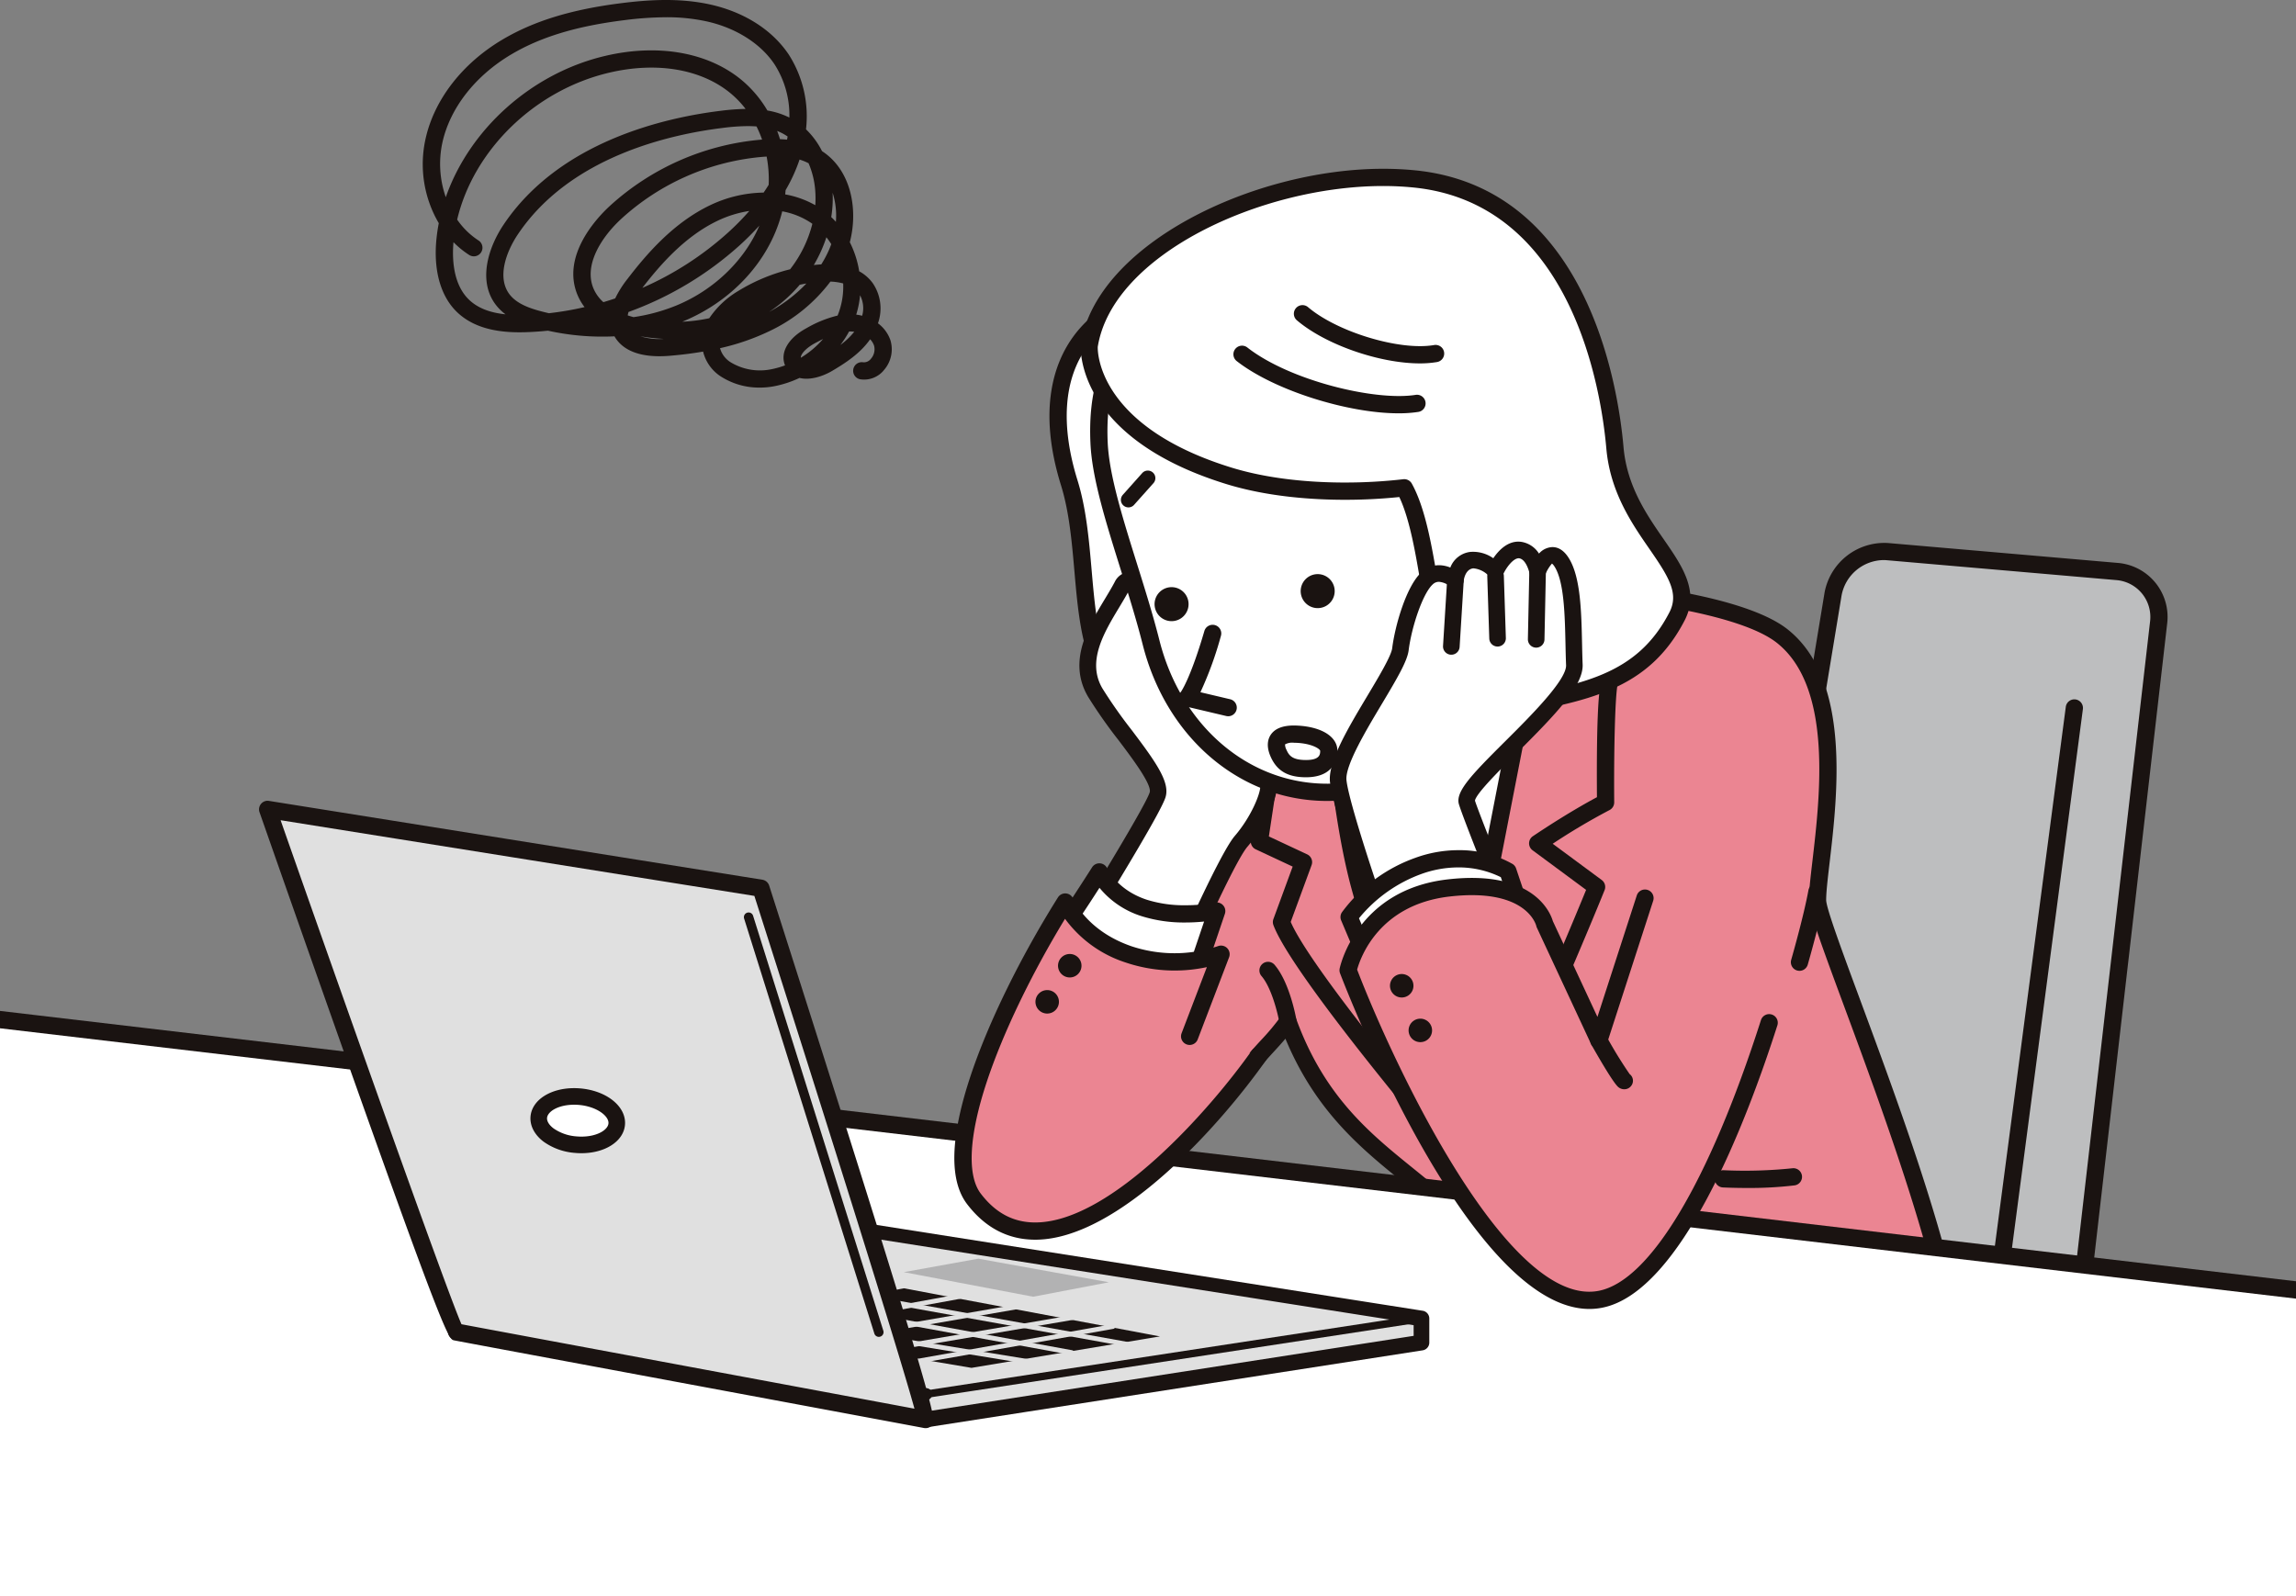 <svg xmlns="http://www.w3.org/2000/svg" xmlns:xlink="http://www.w3.org/1999/xlink" width="619.464" height="430.67" viewBox="0 0 619.464 430.67">
  <rect x="0" y="0" width="619.464" height="430.67" fill="#808080" stroke="none"/>
  <defs>
    <clipPath id="clip-path">
      <rect id="長方形_5" data-name="長方形 5" width="619.464" height="415.683" fill="none"/>
    </clipPath>
  </defs>
  <g id="グループ_12" data-name="グループ 12" transform="translate(-155.29 -539.997)">
    <path id="パス_104" data-name="パス 104" d="M460.971,104.576a19.091,19.091,0,0,1-10.757-3.112,11.151,11.151,0,0,1-4.612-6.6q-4.223.729-8.92,1.126c-9.376.8-13.329-2.322-14.99-5.242a68.082,68.082,0,0,1-17.958-1.527q-2.491.258-4.988.372c-5.708.258-13.942-.019-19.523-5.374-4.474-4.294-6.442-11.373-5.542-19.935q.216-2.05.607-4.073a31.431,31.431,0,0,1-3.547-22.846c2.367-10.551,9.919-20.276,20.719-26.684,8.465-5.022,18.661-8.147,32.086-9.835,6.764-.85,15.648-1.567,24.372.453,9.063,2.1,16.468,6.9,20.85,13.5a30.927,30.927,0,0,1,4.6,20.091,21.771,21.771,0,0,1,4.319,5.884c7.87,5.106,9.812,15.737,7.5,24.58a26.8,26.8,0,0,1,2.533,7.845,11.075,11.075,0,0,1,3.634,3.17,12.08,12.08,0,0,1,1.427,10.865,9.6,9.6,0,0,1,3.364,4.559,8.5,8.5,0,0,1-1.673,7.97,6.876,6.876,0,0,1-6.34,2.594,2.327,2.327,0,1,1,.695-4.6,2.388,2.388,0,0,0,2.081-.984,3.87,3.87,0,0,0,.827-3.5,4.611,4.611,0,0,0-1.066-1.73c-2.676,3.838-6.66,6.4-10.208,8.505-2.4,1.427-5.949,2.652-8.84,1.919a28.8,28.8,0,0,1-6.8,2.24A20.213,20.213,0,0,1,460.971,104.576Zm-10.8-10.63a6.564,6.564,0,0,0,2.727,3.715,15.264,15.264,0,0,0,11.034,1.984,24.07,24.07,0,0,0,3.778-1.062c-1.4-3.452.828-7.354,5.777-10.032a31.326,31.326,0,0,1,8.4-3.407,20.583,20.583,0,0,0,1.51-8.671,15.7,15.7,0,0,0-3.444-.5,44.163,44.163,0,0,1-16.107,13.206A62.056,62.056,0,0,1,450.169,93.946Zm27.805-2.48c-.784.38-1.545.782-2.274,1.177-1.988,1.076-3.776,2.731-3.738,3.884A25.24,25.24,0,0,0,477.974,91.467Zm7.015-2.026a27.811,27.811,0,0,1-2.352,3.638,20.1,20.1,0,0,0,3.745-3.559,8.3,8.3,0,0,0-1.289-.082Zm-56.274,1.3a16.972,16.972,0,0,0,6.243.7,53.114,53.114,0,0,1-5.619-.595Q429.026,90.794,428.716,90.739Zm38.234-33.722q-.145.6-.312,1.191c-3.515,12.523-13.462,23.205-26.607,28.576l-.046.019a45.3,45.3,0,0,0,7.287-.945,24.3,24.3,0,0,1,7.714-7.295,49.642,49.642,0,0,1,14.094-5.91,33.048,33.048,0,0,0,6-12.272l-.235-.165A20.468,20.468,0,0,0,466.949,57.017ZM425.266,85.1c.534.175,1.062.329,1.577.466a49.479,49.479,0,0,0,11.428-3.092c10.242-4.184,18.553-12.249,22.509-21.6a75.955,75.955,0,0,1-5.4,5.394,91.156,91.156,0,0,1-29.9,17.909A8.441,8.441,0,0,0,425.266,85.1Zm61.651-.211a13,13,0,0,1,1.6.308,7.552,7.552,0,0,0-.566-5.537,24.857,24.857,0,0,1-.9,4.776Q486.988,84.665,486.917,84.891ZM378.254,65.344c-.371,4.21-.207,11.295,4.192,15.517,2.291,2.2,5.49,3.493,9.856,3.95a13.165,13.165,0,0,1-2.747-2.73c-4.719-6.39-1.93-15.305,2.253-21.518,15.036-22.324,43.206-28.809,58.661-30.687a60.9,60.9,0,0,1,6.6-.491,26.022,26.022,0,0,0-4.508-4.588c-7.913-6.243-19.654-8.143-32.212-5.212-20.193,4.711-36.671,20.92-41.1,39.667a20.7,20.7,0,0,0,5.721,5.6,2.327,2.327,0,1,1-2.521,3.911A24.766,24.766,0,0,1,378.254,65.344Zm79.38-31.321a55.184,55.184,0,0,0-6.6.472c-14.666,1.783-41.36,7.877-55.362,28.667-3.3,4.9-5.651,11.711-2.37,16.154,1.969,2.666,5.564,3.89,8.821,4.735q.941.244,1.882.46a84.942,84.942,0,0,0,9.62-1.653,14.366,14.366,0,0,1-1.828-3.091c-4.68-10.835,5.459-21.29,8.678-24.237a69.372,69.372,0,0,1,40.1-17.788q.476-.045.942-.081a30.9,30.9,0,0,0-1.5-3.55C459.232,34.051,458.436,34.023,457.633,34.023Zm14.04,42.808a38.543,38.543,0,0,1-6.98,6.441q-.645.462-1.31.9a40.557,40.557,0,0,0,10.086-7.683Q472.568,76.641,471.673,76.831Zm-8.928-34.587q-.845.049-1.738.133a64.691,64.691,0,0,0-37.395,16.588c-5.452,4.99-10.3,12.592-7.548,18.959a10.419,10.419,0,0,0,2.631,3.6q1.606-.475,3.194-1.011a28.126,28.126,0,0,1,3.318-5.264c5.189-6.771,12.409-15.147,22.263-19.866a34.521,34.521,0,0,1,14.46-3.423q.719-1.044,1.364-2.094A32.618,32.618,0,0,0,462.745,42.244ZM458.07,56.917a30.577,30.577,0,0,0-8.59,2.662c-8.773,4.2-15.419,11.811-20.267,18.094A85.8,85.8,0,0,0,452.253,62.82,70.06,70.06,0,0,0,458.07,56.917Zm20.8,7.093a37.733,37.733,0,0,1-3.4,7.5q.38-.042.76-.079c.409-.039.83-.072,1.26-.1a29.845,29.845,0,0,0,2.139-4.044c.2-.462.385-.935.554-1.417A20.181,20.181,0,0,0,478.865,64.011Zm1.313-5.437q.647.614,1.245,1.276a20.613,20.613,0,0,0-.875-7.857A32.431,32.431,0,0,1,480.178,58.574Zm-12.427-6.125a25.681,25.681,0,0,1,8.116,2.917,27.128,27.128,0,0,0-.027-4.091,22.991,22.991,0,0,0-1.786-7.233,14.535,14.535,0,0,0-2.432-.988l-.029.085a44.147,44.147,0,0,1-3.734,8.155C467.829,51.68,467.793,52.064,467.751,52.449ZM435.56,4.648a91.672,91.672,0,0,0-11.433.815c-12.769,1.605-22.395,4.535-30.292,9.22-9.7,5.756-16.465,14.395-18.553,23.7a27.161,27.161,0,0,0,.9,14.825c6.354-18.251,23.046-33.474,43.115-38.156,13.945-3.254,27.122-1.034,36.152,6.091a31.31,31.31,0,0,1,7.5,8.667,21.17,21.17,0,0,1,5.933,1.905,25.5,25.5,0,0,0-3.992-14.341c-3.668-5.531-10.237-9.738-18.022-11.541A50.268,50.268,0,0,0,435.56,4.648Zm30.789,32.9q.978.037,1.9.129.086-.422.16-.845-.5-.348-1.023-.645a14.438,14.438,0,0,0-1.794-.856Q466.005,36.427,466.348,37.551Z" transform="translate(-100.616 540.003)" fill="#1a1311"/>
    <g id="グループ_11" data-name="グループ 11" transform="translate(155.29 554.984)">
      <g id="グループ_10" data-name="グループ 10" clip-path="url(#clip-path)">
        <path id="パス_105" data-name="パス 105" d="M1309.061,618.654a13.623,13.623,0,0,1-14.12,11.867l-75.112-4.387a11.207,11.207,0,0,1-10.6-13.261l38.9-235.721a13.973,13.973,0,0,1,14.71-11.426l61.941,5.365a12.3,12.3,0,0,1,11.193,13.7Z" transform="translate(-753.561 -231.865)" fill="#bdbebf"/>
        <path id="パス_106" data-name="パス 106" d="M1292.293,629.48q-.44,0-.883-.026l-75.112-4.387a13.532,13.532,0,0,1-12.763-15.963l38.9-235.721a16.4,16.4,0,0,1,17.206-13.365l61.941,5.365a14.629,14.629,0,0,1,13.3,16.286l-26.91,233.861A15.963,15.963,0,0,1,1292.293,629.48Zm-33.962-264.866a11.675,11.675,0,0,0-11.3,9.526l-38.9,235.721a8.882,8.882,0,0,0,8.443,10.56l75.112,4.387.611.018A11.253,11.253,0,0,0,1303.354,615l26.91-233.861a9.975,9.975,0,0,0-9.082-11.119l-61.941-5.365Q1258.785,364.614,1258.332,364.614Z" transform="translate(-750.166 -228.475)" fill="#1a1311"/>
        <line id="線_20" data-name="線 20" x1="21.101" y2="160.365" transform="translate(538.564 176.051)" fill="#d9d9da"/>
        <path id="線_21" data-name="線 21" d="M-3.389,159.3a2.349,2.349,0,0,1-.306-.02,2.327,2.327,0,0,1-2-2.61L15.4-3.7a2.327,2.327,0,0,1,2.61-2,2.327,2.327,0,0,1,2,2.61l-21.1,160.365A2.327,2.327,0,0,1-3.389,159.3Z" transform="translate(541.956 179.442)" fill="#1a1311"/>
        <path id="パス_107" data-name="パス 107" d="M1000.681,611.48c7.036-28.687-37.346-128.277-37.346-136.937,0-11.52,10.554-55.208-9.472-71.175-10.58-8.436-41.162-12.2-52.772-12.72-.683-.03-47.82,17.657-55.631,17.888l-6.168,16.05c-9.671-7.855-26.344-7.292-27.508-5.793-10.365,12.02-91.74,110.972-73.069,134.231,21.753,27.1,57.759-17.834,73.881-36.535,2.255-2.616,5.413-5.683,7.848-9.2,15.66,43.069,50.438,41.241,59,77.67,3.227,13.737,121.9,28.27,121.241,26.521" transform="translate(-472.959 -246.676)" fill="#eb8592"/>
        <path id="パス_108" data-name="パス 108" d="M996.472,610.559h-.026c-4.885,0-118.8-12.477-122.56-28.46-4.065-17.3-14.123-25.437-25.77-34.856-11.034-8.923-23.452-18.966-31.638-38.669-1.085,1.287-2.192,2.493-3.224,3.616-.779.849-1.522,1.657-2.185,2.427l-2.615,3.05c-13.677,15.995-36.569,42.765-56.839,42.765-6.97,0-13.027-3.143-18-9.343-21.538-26.83,72.172-136.106,73.121-137.206.309-.4,1.33-1.718,7.435-1.718,3.043,0,12.8.422,20.739,5.4L840,404.311a2.327,2.327,0,0,1,2.1-1.491c5.522-.164,34.771-10.619,47.261-15.084,7.848-2.805,7.848-2.805,8.437-2.805,8.5.375,42.289,3.711,54.224,13.227,17.054,13.6,13.428,44.551,11.261,63.045-.49,4.182-.913,7.794-.913,9.949,0,2.171,4.462,14.227,9.187,26.992,13.2,35.664,33.138,89.535,28.115,110.409a2.354,2.354,0,0,1-.372.895A3.114,3.114,0,0,1,996.472,610.559ZM817.154,501.571a2.327,2.327,0,0,1,2.187,1.532c7.668,21.088,19.885,30.968,31.7,40.523,11.8,9.542,22.945,18.555,27.374,37.41,2.318,9.865,97.85,24.333,117.046,24.856,3.337-20.739-16.366-73.977-28.267-106.133-6.4-17.291-9.476-25.73-9.476-28.607,0-2.427.417-5.985.945-10.49,2.054-17.534,5.492-46.88-9.54-58.865-9.771-7.79-38.854-11.606-51.058-12.2-.927.3-3.835,1.34-7.148,2.524-20.286,7.251-39.82,14.023-47.082,15.179l-5.661,14.729a2.327,2.327,0,0,1-3.639.971c-5.612-4.558-14.2-6.182-20.368-6.182a16.825,16.825,0,0,0-4.152.379c-20.009,23.294-88.768,111.058-72.776,130.979,4.107,5.116,8.809,7.6,14.375,7.6,18.126,0,41.009-26.76,53.3-41.136l2.627-3.064c.693-.8,1.468-1.649,2.282-2.535a62.58,62.58,0,0,0,5.415-6.471A2.327,2.327,0,0,1,817.154,501.571Z" transform="translate(-469.67 -243.285)" fill="#1a1311"/>
        <path id="パス_109" data-name="パス 109" d="M766.254,858.1,5.718,864.072,6.629,666.5l761.224,89.641Z" transform="translate(-39.869 -410.282)" fill="#fff"/>
        <path id="パス_110" data-name="パス 110" d="M2.327,863.007A2.327,2.327,0,0,1,0,860.67L.912,663.1a2.327,2.327,0,0,1,2.6-2.3l761.224,89.641a2.327,2.327,0,0,1,2.054,2.347l-1.6,101.953a2.327,2.327,0,0,1-2.308,2.29L2.345,863.007ZM5.553,665.726l-.889,192.61L760.572,852.4l1.531-97.579Z" transform="translate(-36.477 -406.891)" fill="#1a1311"/>
        <path id="パス_111" data-name="パス 111" d="M813.679,200.353c-2.246-.9-31.934,8.66-19.485,48.713,7.087,22.8-.882,53.874,22.192,62.244,9.354,3.393,53.009-5.94,51.8-7.47s-54.5-103.487-54.5-103.487" transform="translate(-505.706 -133.779)" fill="#fff"/>
        <path id="パス_112" data-name="パス 112" d="M809.9,194.578a3.461,3.461,0,0,1,1.284.225,2.327,2.327,0,0,1,1.195,1.081c14.538,27.813,52.642,100.578,54.353,103.239a2.718,2.718,0,0,1,.194,2.464c-1.864,3.852-36.622,9.4-47.542,9.4a21.957,21.957,0,0,1-7.154-.877c-17.009-6.171-18.532-23.656-20.005-40.566-.687-7.886-1.4-16.041-3.614-23.174-6.444-20.734-1.71-33.351,3.4-40.284C797.994,197.952,806.615,194.578,809.9,194.578Zm51.721,104.9c-6.951-12.716-37.9-71.854-52.667-100.1a25.467,25.467,0,0,0-13.2,9.463c-6.41,8.7-7.343,21.2-2.7,36.143,2.366,7.611,3.1,16.02,3.807,24.152,1.47,16.869,2.739,31.438,16.956,36.6a17.509,17.509,0,0,0,5.568.6C831.97,306.329,854.882,301.573,861.623,299.476Z" transform="translate(-502.345 -130.388)" fill="#1a1311"/>
        <path id="パス_113" data-name="パス 113" d="M1008.594,309.679s14.195,25.863,21.836,38.089c6.766,10.825.812,15.426.812,15.426s-5.5,51.058-32.565,54.125c-21.008,2.381-36.445-29.769-36.445-29.769s23.513-12.335,25.543-30.606" transform="translate(-607.17 -198.653)" fill="#fff"/>
        <path id="パス_114" data-name="パス 114" d="M993.033,416.382c-21.051,0-35.656-29.894-36.29-31.216a2.328,2.328,0,0,1,1.015-3.067c.224-.118,22.445-11.993,24.313-28.8a2.327,2.327,0,0,1,4.625.514c-1.8,16.21-18.794,27.7-24.754,31.262,3.645,6.682,16.809,28.388,33.081,26.544,24.9-2.821,30.461-51.571,30.514-52.063a2.329,2.329,0,0,1,.891-1.591c.134-.115,4.1-3.619-1.362-12.352-7.589-12.142-21.76-37.944-21.9-38.2a2.327,2.327,0,0,1,4.079-2.239c.142.258,14.25,25.945,21.769,37.976,6.29,10.064,2.8,15.778,1.055,17.734-.871,6.971-7.563,52.307-34.519,55.362A22.3,22.3,0,0,1,993.033,416.382Z" transform="translate(-603.778 -195.261)" fill="#1a1311"/>
        <path id="パス_115" data-name="パス 115" d="M1100.115,467.1s-.267-33,1.478-33.49-20.421-11.1-20.421-11.1-10.86,55.47-13.65,70.073c-3.366,17.622-4.549,72.569-4.549,72.569s15.048-29.075,22.083-45.289c8.216-18.935,12.632-29.952,12.632-29.952l-15.9-11.758a185.2,185.2,0,0,1,18.324-11.049" transform="translate(-666.919 -265.569)" fill="#eb8592"/>
        <path id="パス_116" data-name="パス 116" d="M1077.781,416.787a2.325,2.325,0,0,1,1,.228c22.068,10.564,21.989,11.482,21.832,13.311a2.422,2.422,0,0,1-.6,1.355c-.748,2.892-1.081,18.271-.97,32.006a2.327,2.327,0,0,1-1.288,2.1,174.577,174.577,0,0,0-15.305,9.074l13.224,9.781a2.327,2.327,0,0,1,.776,2.736c-.044.11-4.523,11.265-12.658,30.013-6.986,16.1-22,45.141-22.151,45.432a2.327,2.327,0,0,1-4.392-1.119c.048-2.252,1.225-55.345,4.59-72.956,2.79-14.6,13.652-70.084,13.652-70.084a2.327,2.327,0,0,1,2.283-1.88Zm17.744,14.053c-2.589-1.6-9.329-5.059-16.04-8.321-2.285,11.675-10.668,54.534-13.069,67.1-2.41,12.617-3.7,45.167-4.225,61.908,5.014-9.905,12.858-25.661,17.339-35.99,6.305-14.531,10.4-24.475,11.933-28.229l-14.448-10.686a2.327,2.327,0,0,1,.088-3.8c8.533-5.72,14.719-9.159,17.282-10.524C1094.251,442.582,1094.723,434.37,1095.525,430.84Z" transform="translate(-663.528 -262.178)" fill="#1a1311"/>
        <path id="パス_117" data-name="パス 117" d="M943.964,448.576s1.769,34.661,7.9,56.928,21.43,66.994,27.273,73.958c0,0-43.384-50.893-48.487-64.615l5.939-16.168-11.9-5.565,4.711-31.164Z" transform="translate(-584.907 -281.032)" fill="#eb8592"/>
        <path id="パス_118" data-name="パス 118" d="M940.573,442.858a2.327,2.327,0,0,1,2.323,2.208c.018.344,1.828,34.667,7.824,56.429,6.356,23.068,21.517,66.77,26.813,73.08a2.327,2.327,0,0,1-3.553,3.005c-1.782-2.091-43.71-51.366-48.9-65.314a2.326,2.326,0,0,1,0-1.613l5.2-14.163-9.964-4.66A2.327,2.327,0,0,1,919,489.375l4.711-31.164a2.328,2.328,0,0,1,.727-1.366L939,443.471A2.326,2.326,0,0,1,940.573,442.858ZM965.53,560.178c-6.916-17.33-15.247-42.751-19.3-57.447-4.825-17.512-6.955-42.135-7.68-52.532l-10.361,9.518-4.329,28.635,10.324,4.829a2.327,2.327,0,0,1,1.2,2.91l-5.63,15.327C933.781,520.73,952.741,544.6,965.53,560.178Z" transform="translate(-581.516 -277.641)" fill="#1a1311"/>
        <path id="パス_119" data-name="パス 119" d="M483.237,809.842,388.064,832.16l1.556,7.547,126.75,23.647L650.149,842.58v-6.5Z" transform="translate(-266.635 -495.296)" fill="#e0e0e0"/>
        <path id="パス_120" data-name="パス 120" d="M480.153,804.644a2.113,2.113,0,0,1,.329.026l166.912,26.24A2.115,2.115,0,0,1,649.18,833v6.5a2.115,2.115,0,0,1-1.791,2.09L513.611,862.361a2.117,2.117,0,0,1-.712-.011L386.149,838.7a2.115,2.115,0,0,1-1.684-1.652l-1.556-7.547a2.115,2.115,0,0,1,1.589-2.486L479.67,804.7A2.116,2.116,0,0,1,480.153,804.644Zm164.8,30.164-164.717-25.9-92.765,21.754.854,4.139,125,23.32,131.631-20.44Z" transform="translate(-263.552 -492.214)" fill="#1a1311"/>
        <path id="パス_121" data-name="パス 121" d="M650.148,836.082l-166.912-26.24-95.172,22.318,128.443,24.344" transform="translate(-266.635 -495.296)" fill="#e0e0e0"/>
        <path id="パス_122" data-name="パス 122" d="M514.137,855.761a1.636,1.636,0,0,1-.3-.029L385.388,831.387a1.628,1.628,0,0,1-.068-3.184l95.172-22.318a1.627,1.627,0,0,1,.624-.023L648.029,832.1a1.628,1.628,0,1,1-.506,3.216l-166.6-26.191-87.385,20.492,120.9,22.914a1.628,1.628,0,0,1-.3,3.227Z" transform="translate(-264.263 -492.924)" fill="#1a1311"/>
        <line id="線_22" data-name="線 22" y1="20.423" x2="133.641" transform="translate(249.872 340.786)" fill="#e0e0e0"/>
        <path id="線_23" data-name="線 23" d="M-1.484,19.957a1.018,1.018,0,0,1-1-.864,1.017,1.017,0,0,1,.852-1.159L132-2.489a1.017,1.017,0,0,1,1.159.852,1.017,1.017,0,0,1-.852,1.159L-1.329,19.945A1.025,1.025,0,0,1-1.484,19.957Z" transform="translate(251.355 342.269)" fill="#1a1311"/>
        <path id="パス_123" data-name="パス 123" d="M441.209,843.506l119.061,20.105,54.971-9.174L498.892,832.57Z" transform="translate(-298.155 -508.776)" fill="#1a1311"/>
        <path id="パス_124" data-name="パス 124" d="M497.842,830.8a.724.724,0,0,1,.133.012l116.349,21.867a.721.721,0,0,1-.015,1.419l-54.971,9.174a.722.722,0,0,1-.239,0L440.039,843.167a.721.721,0,0,1-.014-1.419l57.683-10.936A.719.719,0,0,1,497.842,830.8Zm112.223,22.546L497.842,832.253l-53.6,10.161L559.221,861.83Z" transform="translate(-297.105 -507.726)" fill="#e0e0e0"/>
        <path id="線_24" data-name="線 24" d="M111.631,20.262a.638.638,0,0,1-.115-.01L-1.039-.3a.635.635,0,0,1-.51-.738.635.635,0,0,1,.738-.51L111.745,19a.635.635,0,0,1-.113,1.259Z" transform="translate(177.514 330.349)" fill="#e0e0e0"/>
        <path id="線_25" data-name="線 25" d="M118.765,19.252a.639.639,0,0,1-.1-.008L-1.027-.3a.635.635,0,0,1-.524-.729.635.635,0,0,1,.729-.524L118.866,17.991a.635.635,0,0,1-.1,1.261Z" transform="translate(158.357 333.739)" fill="#e0e0e0"/>
        <path id="線_26" data-name="線 26" d="M-.926,9.215a.635.635,0,0,1-.624-.524.635.635,0,0,1,.514-.736L52.531-1.55a.635.635,0,0,1,.736.514.635.635,0,0,1-.514.736L-.814,9.205A.639.639,0,0,1-.926,9.215Z" transform="translate(247.626 343.879)" fill="#e0e0e0"/>
        <path id="線_27" data-name="線 27" d="M-.926,9.32a.635.635,0,0,1-.625-.528.635.635,0,0,1,.519-.732l56.357-9.61a.635.635,0,0,1,.732.519.635.635,0,0,1-.519.732L-.818,9.311A.639.639,0,0,1-.926,9.32Z" transform="translate(233.947 341.452)" fill="#e0e0e0"/>
        <path id="線_28" data-name="線 28" d="M112.5,20.1a.638.638,0,0,1-.113-.01L-1.037-.3a.635.635,0,0,1-.512-.737A.635.635,0,0,1-.813-1.55L112.615,18.842A.635.635,0,0,1,112.5,20.1Z" transform="translate(191.519 328.251)" fill="#e0e0e0"/>
        <path id="線_29" data-name="線 29" d="M-.926,9.636A.635.635,0,0,1-1.55,9.11a.635.635,0,0,1,.517-.734L56.306-1.55a.635.635,0,0,1,.734.517.635.635,0,0,1-.517.734L-.817,9.627A.639.639,0,0,1-.926,9.636Z" transform="translate(217.655 338.615)" fill="#e0e0e0"/>
        <path id="線_30" data-name="線 30" d="M-.926,9.8a.635.635,0,0,1-.623-.52.635.635,0,0,1,.51-.738L54.1-1.549a.635.635,0,0,1,.738.51.635.635,0,0,1-.51.738L-.811,9.792A.639.639,0,0,1-.926,9.8Z" transform="translate(204.599 335.789)" fill="#e0e0e0"/>
        <path id="線_31" data-name="線 31" d="M-.926,9.908a.635.635,0,0,1-.624-.522.635.635,0,0,1,.511-.738l56.271-10.2a.635.635,0,0,1,.738.511.635.635,0,0,1-.511.738L-.812,9.9A.639.639,0,0,1-.926,9.908Z" transform="translate(188.279 332.974)" fill="#e0e0e0"/>
        <path id="線_32" data-name="線 32" d="M-.926,10.012a.635.635,0,0,1-.624-.522.635.635,0,0,1,.511-.737L55.852-1.55a.635.635,0,0,1,.737.511.635.635,0,0,1-.511.737L-.812,10A.638.638,0,0,1-.926,10.012Z" transform="translate(172.525 330.169)" fill="#e0e0e0"/>
        <path id="線_33" data-name="線 33" d="M-.926,10.249a.635.635,0,0,1-.623-.517.635.635,0,0,1,.506-.741l55.7-10.54a.635.635,0,0,1,.741.506A.635.635,0,0,1,54.9-.3l-55.7,10.54A.638.638,0,0,1-.926,10.249Z" transform="translate(158.634 327.375)" fill="#e0e0e0"/>
        <path id="パス_125" data-name="パス 125" d="M723.8,844.92l20.439-3.905L709,834.649l-20.11,3.637Z" transform="translate(-445.05 -510.009)" fill="#b2b2b3"/>
        <path id="パス_126" data-name="パス 126" d="M267.125,536.743,400.219,558.01S446.143,701.7,444.642,701.38s-125.3-23.341-126.75-23.647-50.767-140.991-50.767-140.991" transform="translate(-194.907 -333.323)" fill="#e0e0e0"/>
        <path id="パス_127" data-name="パス 127" d="M263.733,531.025a2.321,2.321,0,0,1,.367.029l133.094,21.267a2.327,2.327,0,0,1,1.849,1.589c45.757,143.183,45.029,144.18,44.107,145.442a2.383,2.383,0,0,1-2.376.913c-.92-.189-32.746-6.117-63.523-11.85-37.743-7.03-62.535-11.65-63.233-11.8-1.7-.36-2.727-.577-52.481-142.5a2.327,2.327,0,0,1,2.2-3.1ZM395.047,556.69,267.221,536.265c18.319,52.215,44.86,127.047,48.8,136,5.781,1.09,34.241,6.391,61.849,11.534,30.2,5.625,52.182,9.721,60.368,11.255C433.891,679.129,411.014,606.671,395.047,556.69Z" transform="translate(-191.516 -329.932)" fill="#1a1311"/>
        <path id="線_34" data-name="線 34" d="M33.291,111.4a1.27,1.27,0,0,1-1.211-.889L-3.061-1.47A1.269,1.269,0,0,1-2.23-3.061,1.269,1.269,0,0,1-.639-2.23L34.5,109.746a1.27,1.27,0,0,1-1.211,1.65Z" transform="translate(203.825 234.344)" fill="#1a1311"/>
        <path id="パス_128" data-name="パス 128" d="M467.9,734.572c-.327,3.572-5.3,6.038-11.1,5.507s-10.246-3.857-9.919-7.429,5.3-6.037,11.1-5.507,10.246,3.857,9.919,7.429" transform="translate(-301.506 -446.205)" fill="#fff"/>
        <path id="パス_129" data-name="パス 129" d="M455.1,739.126q-.87,0-1.769-.081a16.679,16.679,0,0,1-8.4-3.011c-2.482-1.859-3.775-4.356-3.547-6.85.4-4.411,5.352-7.613,11.767-7.613q.869,0,1.768.081c7.144.653,12.39,4.985,11.944,9.862C466.461,735.925,461.513,739.126,455.1,739.126Zm-1.946-13.08c-4.315,0-7.153,1.84-7.309,3.544-.083.911.563,1.954,1.773,2.86a12.351,12.351,0,0,0,6.121,2.137q.691.063,1.361.063c4.314,0,7.152-1.84,7.308-3.544.183-2-3.154-4.563-7.894-5Q453.823,726.046,453.153,726.046Z" transform="translate(-298.245 -442.943)" fill="#1a1311"/>
        <path id="パス_130" data-name="パス 130" d="M815.873,497.764s16.063-37.265,20.641-42.607,7.414-12.005,7.414-14.676-11.229-28.438-13.9-32.635-21.414-29.683-25.611-21.671S791.1,404.741,797.2,415.043s18.33,22.564,16.8,27.524-23.889,40.682-24.652,42.208-9.686,7.774-1.674,11.97,28.2,1.02,28.2,1.02" transform="translate(-501.676 -243.104)" fill="#fff"/>
        <path id="パス_131" data-name="パス 131" d="M797.718,497.893h0c-6.441,0-11.265-.817-14.34-2.428-2.6-1.361-4.093-3.137-4.441-5.278-.6-3.7,2.5-6.921,4.352-8.847a10.707,10.707,0,0,0,.864-.94c.153-.322,1.115-1.9,4.033-6.67,5.793-9.468,19.358-31.641,20.418-35.083.64-2.079-4.8-9.285-8.4-14.053a133.184,133.184,0,0,1-8.191-11.672c-5.663-9.557-.009-18.951,4.534-26.5.956-1.588,1.873-3.109,2.626-4.546a4.8,4.8,0,0,1,4.387-2.748c8.788,0,24.94,24.013,25.094,24.256,2.287,3.594,14.25,30.246,14.25,33.836,0,3.3-3.041,10.4-7.953,16.132-3.574,4.17-15.855,31.758-20.285,42.036a2.238,2.238,0,0,1-1.707,1.325A110.314,110.314,0,0,1,797.718,497.893ZM803.559,383.6c-.16,0-.24,0-.422.349-.791,1.51-1.752,3.109-2.756,4.778-4.134,6.868-8.819,14.653-4.518,21.91a130.055,130.055,0,0,0,7.913,11.257c6.459,8.556,10.354,14.006,9.1,18.066-1.13,3.674-11.369,20.562-20.878,36.1-2.16,3.53-3.674,6-3.918,6.46a8.636,8.636,0,0,1-1.572,1.917c-1.189,1.236-3.4,3.537-3.16,5.026.137.841,1.217,1.569,2.1,2.031,2.393,1.254,6.634,1.917,12.263,1.917h0a106.9,106.9,0,0,0,13.336-.954c3.072-7.088,16.144-36.945,20.5-42.024,4.514-5.267,6.875-11.406,6.875-13.219-.316-2.708-10.83-27.158-13.55-31.433C820.687,399.2,807.966,383.6,803.559,383.6Z" transform="translate(-498.413 -239.842)" fill="#1a1311"/>
        <path id="パス_132" data-name="パス 132" d="M818.285,213.851c.637,14.005,9.267,34.958,14.011,53.748,6.811,26.973,30.481,45.6,58.41,39.241,26.43-6.016,42.393-33.632,46.86-57.956,2.982-16.237.028-45.682-9.267-62.13s-49.031-37.161-73.983-23.1-37.182,24.9-36.032,50.2" transform="translate(-521.752 -109.282)" fill="#fff"/>
        <path id="パス_133" data-name="パス 133" d="M870.153,153.274h0c23.135,0,49.057,15.281,56.778,28.943,9.583,16.958,12.664,46.626,9.53,63.7-4.649,25.316-21.49,53.626-48.632,59.8a51.536,51.536,0,0,1-11.415,1.308c-23.386,0-43.386-16.978-49.767-42.248-1.67-6.615-3.853-13.583-5.963-20.321-3.956-12.631-7.693-24.562-8.117-33.891-1.182-26.011,11.058-37.6,37.214-52.335A40.986,40.986,0,0,1,870.153,153.274Zm6.261,149.1a46.882,46.882,0,0,0,10.383-1.192c25.077-5.708,40.714-32.293,45.088-56.108,2.926-15.932-.052-44.724-9-60.565-6.946-12.291-31.491-26.579-52.726-26.579a36.406,36.406,0,0,0-18.089,4.357c-24.97,14.066-35.928,24.345-34.849,48.07.4,8.726,4.046,20.376,7.909,32.711,2.129,6.8,4.331,13.83,6.034,20.572C837.008,286.805,855.2,302.371,876.414,302.371Z" transform="translate(-518.359 -105.89)" fill="#1a1311"/>
        <path id="パス_134" data-name="パス 134" d="M899.5,118.038c-36.034-3.6-83.2,17.117-87.7,44.91-.492,3.042,1.233,23.945,37.632,35.2,14.884,4.6,33.287,4.872,47.359,3.248,9.743,17.591,5.321,63.05,25.937,59.419,23.02-4.054,38.473-6.918,47.674-24.779,6.586-12.785-14.763-22.477-16.779-45.465-2.706-30.851-16.589-68.777-54.126-72.528" transform="translate(-517.914 -84.751)" fill="#fff"/>
        <path id="パス_135" data-name="パス 135" d="M887.8,111.913h0c2.945,0,5.846.141,8.625.419,46.49,4.645,54.779,58.3,56.212,74.64.928,10.578,6.19,18.182,10.832,24.892,5,7.221,9.716,14.041,5.7,21.843-9.811,19.044-26.391,21.964-49.339,26.005a15.282,15.282,0,0,1-2.654.241c-13.234,0-16.224-17.894-19.116-35.2-1.5-8.948-3.038-18.179-5.911-24.265a143.561,143.561,0,0,1-14.685.744c-8.327,0-20.642-.738-32.021-4.256-41.338-12.777-39.282-37.546-39.242-37.79C810.578,132.129,852.891,111.913,887.8,111.913ZM917.177,255.3a10.642,10.642,0,0,0,1.847-.17c22.434-3.951,37.256-6.561,46.009-23.553,2.613-5.072-.2-9.563-5.387-17.064-4.725-6.829-10.606-15.327-11.641-27.133-1.354-15.434-9.108-66.127-52.039-70.416-2.626-.262-5.372-.4-8.163-.4-33.04,0-72.993,18.542-77.007,43.361-.033.2-1,21.16,36.023,32.6,8.568,2.648,19.165,4.048,30.647,4.048a138.023,138.023,0,0,0,15.759-.889,2.327,2.327,0,0,1,2.3,1.184c3.716,6.709,5.449,17.081,7.125,27.113C905.223,239.379,907.883,255.3,917.177,255.3Z" transform="translate(-514.614 -81.359)" fill="#1a1311"/>
        <path id="パス_136" data-name="パス 136" d="M960.573,382.911a4.587,4.587,0,1,1-6.3-1.538,4.587,4.587,0,0,1,6.3,1.538" transform="translate(-601.14 -240.778)" fill="#1a1311"/>
        <path id="パス_137" data-name="パス 137" d="M863.694,391.557a4.587,4.587,0,1,1-6.3-1.539,4.587,4.587,0,0,1,6.3,1.539" transform="translate(-543.682 -245.906)" fill="#1a1311"/>
        <path id="パス_138" data-name="パス 138" d="M951.945,247.426c-13.675,0-33.587-6.208-43.679-14.123a2.327,2.327,0,0,1,2.872-3.661c11.423,8.96,34.531,14.532,45.434,12.808a2.327,2.327,0,1,1,.727,4.6A34.556,34.556,0,0,1,951.945,247.426Z" transform="translate(-574.635 -150.889)" fill="#1a1311"/>
        <path id="パス_139" data-name="パス 139" d="M981.5,218.023c-10.713,0-25.312-4.938-33.19-11.646a2.327,2.327,0,0,1,3.017-3.543c7.92,6.744,24.756,11.819,33.988,10.245a2.327,2.327,0,1,1,.782,4.587A27.537,27.537,0,0,1,981.5,218.023Z" transform="translate(-598.43 -134.955)" fill="#1a1311"/>
        <path id="パス_140" data-name="パス 140" d="M883.67,419.913c-4.212,14.411-6.9,17.456-6.9,17.456l11.074,2.614" transform="translate(-556.483 -264.032)" fill="#fff"/>
        <path id="パス_141" data-name="パス 141" d="M884.454,438.917a2.333,2.333,0,0,1-.536-.063l-11.074-2.614a2.327,2.327,0,0,1-1.21-3.8h0s2.529-3.285,6.412-16.568a2.327,2.327,0,0,1,4.466,1.306,96.2,96.2,0,0,1-5.545,15.259l8.019,1.893a2.327,2.327,0,0,1-.532,4.592Z" transform="translate(-553.091 -260.64)" fill="#1a1311"/>
        <path id="パス_142" data-name="パス 142" d="M993.7,478.075c-1.145.382-16.024-43.114-16.788-51.126s16.025-29.378,16.788-35.483,3.831-16.151,7.265-19.2,7.577.541,7.577.541.419-4.994,4.235-5.376,6.591,2.94,6.591,2.94,2.68-6.065,6.5-5.683,4.846,5.8,4.846,5.8,3.176-8,6.61-2.278,2.928,18.3,3.31,27.459-30.523,32.049-29,37.009,13.735,35.1,13.735,35.1Z" transform="translate(-615.859 -231.267)" fill="#fff"/>
        <path id="パス_143" data-name="パス 143" d="M990.421,477.053c-1.81,0-2.636,0-10.7-24.1-1.816-5.432-7.783-23.58-8.3-29.053-.513-5.387,4.916-14.462,10.167-23.239,2.984-4.989,6.367-10.643,6.628-12.733.765-6.119,3.836-16.9,8-20.6a6.873,6.873,0,0,1,4.618-1.795,8.3,8.3,0,0,1,3.064.623,6.611,6.611,0,0,1,5.394-4.217,9.487,9.487,0,0,1,6.2,1.709c1.372-2.023,3.674-4.481,6.76-4.481.074,0,.494.021.568.028a6.875,6.875,0,0,1,5,3.2,5.048,5.048,0,0,1,3.627-1.756c1.749,0,3.272,1.06,4.526,3.149,3.085,5.143,3.283,14.236,3.473,23.03.041,1.905.081,3.758.153,5.488.233,5.586-6.872,13.091-17.738,23.9-4.661,4.638-11.045,10.991-11.314,12.856,1.438,4.5,13.507,34.3,13.628,34.6a2.238,2.238,0,0,1-1.382,2.968l-31.668,10.3A2.34,2.34,0,0,1,990.421,477.053Zm10.412-107.043a2.371,2.371,0,0,0-1.645.664c-2.728,2.425-5.751,11.564-6.531,17.808-.36,2.879-2.981,7.376-7.228,14.476-4.189,7-9.926,16.592-9.552,20.517.653,6.851,12.36,41.342,15.571,48.656l27.683-9.005c-2.873-7.119-11.592-28.805-12.9-33.057-1.041-3.382,3.316-7.914,12.477-17.029,6.607-6.574,16.591-16.51,16.423-20.544-.073-1.758-.114-3.641-.156-5.577-.17-7.828-.362-16.7-2.836-20.824-.507-.845-.822-1-.825-1a10.674,10.674,0,0,0-1.788,2.956,2.239,2.239,0,0,1-4.277-.412c-.006-.029-.842-3.785-2.871-3.988h-.006c-1.524,0-3.4,2.535-4.222,4.365a2.24,2.24,0,0,1-3.762.526,6.525,6.525,0,0,0-4.262-2.168c-2.293.21-2.615,3.336-2.617,3.368a2.243,2.243,0,0,1-3.7,1.491A5.434,5.434,0,0,0,1000.833,370.01Z" transform="translate(-612.6 -228.005)" fill="#1a1311"/>
        <path id="線_35" data-name="線 35" d="M-3.26,16.875q-.07,0-.14,0A2.238,2.238,0,0,1-5.5,14.5L-4.389-3.4A2.238,2.238,0,0,1-2.017-5.5a2.238,2.238,0,0,1,2.1,2.372l-1.107,17.9A2.238,2.238,0,0,1-3.26,16.875Z" transform="translate(394.834 144.8)" fill="#1a1311"/>
        <path id="線_36" data-name="線 36" d="M-2.722,15.755a2.238,2.238,0,0,1-2.236-2.166L-5.5-3.19A2.238,2.238,0,0,1-3.334-5.5,2.238,2.238,0,0,1-1.025-3.334l.541,16.779a2.238,2.238,0,0,1-2.165,2.309Z" transform="translate(406.766 143.717)" fill="#1a1311"/>
        <path id="線_37" data-name="線 37" d="M-3.261,17.29h-.048A2.238,2.238,0,0,1-5.5,15.005l.382-18.314A2.238,2.238,0,0,1-2.834-5.5,2.238,2.238,0,0,1-.643-3.215L-1.025,15.1A2.238,2.238,0,0,1-3.261,17.29Z" transform="translate(417.726 142.477)" fill="#1a1311"/>
        <path id="パス_144" data-name="パス 144" d="M792.636,593.9c1.082-.812,10.554-15.7,10.554-15.7s2.977,6.766,12.178,9.743,19.485.812,19.485.812L828.9,606.347s-10.013,4.6-20.568.541a33.352,33.352,0,0,1-15.7-12.99" transform="translate(-506.584 -357.912)" fill="#fff"/>
        <path id="パス_145" data-name="パス 145" d="M799.8,572.484q.088,0,.177.007a2.326,2.326,0,0,1,1.947,1.371c.121.264,2.782,5.893,10.77,8.478a33.586,33.586,0,0,0,10.3,1.459,43.287,43.287,0,0,0,7.99-.71,2.327,2.327,0,0,1,2.683,3.023L827.712,603.7a2.327,2.327,0,0,1-1.233,1.368,31.964,31.964,0,0,1-12.27,2.427,28.03,28.03,0,0,1-10.1-1.829,35.514,35.514,0,0,1-16.878-14,2.327,2.327,0,0,1,.62-3.022c.706-.77,5.68-8.315,9.987-15.084A2.327,2.327,0,0,1,799.8,572.484Zm23.2,15.968a38.2,38.2,0,0,1-11.732-1.685,23.944,23.944,0,0,1-11.437-7.675c-4.25,6.62-6.49,9.888-7.7,11.533a31.373,31.373,0,0,0,13.656,10.7,23.4,23.4,0,0,0,8.434,1.519,28.3,28.3,0,0,0,9.438-1.649l4.4-13C826.632,588.34,824.905,588.452,822.993,588.452Z" transform="translate(-503.192 -354.521)" fill="#1a1311"/>
        <path id="パス_146" data-name="パス 146" d="M989.321,597.388l-5.142-12.178a40.135,40.135,0,0,1,18.673-13.8c14.073-5.052,24.176,1.443,24.176,1.443l4.24,12.629Z" transform="translate(-620.187 -352.742)" fill="#fff"/>
        <path id="パス_147" data-name="パス 147" d="M985.929,596.324a2.327,2.327,0,0,1-2.143-1.422l-5.142-12.178a2.327,2.327,0,0,1,.2-2.191,42.236,42.236,0,0,1,19.826-14.705,34.1,34.1,0,0,1,11.539-2.061A28.917,28.917,0,0,1,1024.9,567.5a2.327,2.327,0,0,1,.948,1.217l4.24,12.629a2.327,2.327,0,0,1-1.57,2.979l-41.947,11.908A2.326,2.326,0,0,1,985.929,596.324Zm-2.479-14.181,3.823,9.054,37.622-10.68-3.178-9.466a25.724,25.724,0,0,0-11.5-2.632,29.465,29.465,0,0,0-9.967,1.787A38.9,38.9,0,0,0,983.45,582.143Z" transform="translate(-616.795 -349.351)" fill="#1a1311"/>
        <path id="パス_148" data-name="パス 148" d="M807.972,639.561c-14.885,21.109-55.749,66.3-76.858,38.7-4.795-6.27-3.369-18.513,1.358-32.654,5.12-15.314,14.112-32.856,23.269-47.451,0,0,3.79,9.51,17.051,14.111a39.1,39.1,0,0,0,24.987-.038l-8.48,22.192" transform="translate(-468.336 -369.746)" fill="#eb8592"/>
        <path id="パス_149" data-name="パス 149" d="M744.239,685.877c-7.32,0-13.5-3.226-18.368-9.594-4.911-6.421-4.574-18.131,1-34.805,4.769-14.266,13.336-31.743,23.5-47.95a2.327,2.327,0,0,1,4.132.375c.139.339,3.657,8.612,15.652,12.774a36.834,36.834,0,0,0,23.368,0,2.327,2.327,0,0,1,3.029,2.994l-8.48,22.192a2.327,2.327,0,0,1-4.347-1.661l6.83-17.874a41.361,41.361,0,0,1-21.926-1.251,32.688,32.688,0,0,1-16.345-11.788c-9.085,14.953-16.667,30.691-21,43.668-4.912,14.695-5.522,25.527-1.717,30.5,4.084,5.341,9.012,7.881,15.068,7.764,20.311-.393,46.847-30.517,58.04-46.391a2.327,2.327,0,0,1,3.8,2.682c-12.524,17.761-39.624,47.934-61.753,48.362Q744.482,685.877,744.239,685.877Z" transform="translate(-464.942 -366.355)" fill="#1a1311"/>
        <path id="パス_150" data-name="パス 150" d="M1063.62,590.989l-12.449,38.429-14.614-31.393s-2.706-12.449-25.98-9.743-27.063,22.192-27.063,22.192,36.264,95.261,68.2,88.766c17.4-3.539,33.993-38.969,45.409-74.6" transform="translate(-619.793 -363.663)" fill="#eb8592"/>
        <path id="パス_151" data-name="パス 151" d="M1045.235,698.482c-32.421.01-65.829-86.749-67.285-90.574a2.326,2.326,0,0,1-.109-1.272c.041-.212,4.4-21.189,29.078-24.059,23.346-2.715,27.832,9.127,28.444,11.256l12.03,25.842,10.624-32.8a2.327,2.327,0,0,1,4.427,1.434l-12.449,38.429a2.327,2.327,0,0,1-4.323.265l-14.614-31.393a2.316,2.316,0,0,1-.164-.488c-.1-.393-2.8-10.326-23.438-7.926-19.092,2.22-24.044,16.6-24.9,19.726,10.166,26.436,40.911,91.6,65.3,86.64,13.774-2.8,29.686-29.421,43.657-73.033a2.327,2.327,0,0,1,4.432,1.42c-8.521,26.6-25.979,71.865-47.161,76.173A17.824,17.824,0,0,1,1045.235,698.482Z" transform="translate(-616.402 -360.269)" fill="#1a1311"/>
        <path id="パス_152" data-name="パス 152" d="M935.721,657.183s-1.624-9.472-5.413-13.8" transform="translate(-588.236 -396.569)" fill="#ffaf00"/>
        <path id="パス_153" data-name="パス 153" d="M932.327,656.118a2.328,2.328,0,0,1-2.29-1.932c-.424-2.459-2.126-9.527-4.871-12.664a2.327,2.327,0,0,1,3.5-3.064c4.172,4.768,5.884,14.528,5.955,14.941a2.329,2.329,0,0,1-2.3,2.72Z" transform="translate(-584.845 -393.178)" fill="#1a1311"/>
        <path id="パス_154" data-name="パス 154" d="M1232.255,780.929a126.4,126.4,0,0,0,18.944-.541" transform="translate(-767.319 -477.827)" fill="#ffaf00"/>
        <path id="パス_155" data-name="パス 155" d="M1235.3,780c-3.648,0-6.329-.13-6.55-.141a2.327,2.327,0,0,1,.232-4.648,124.858,124.858,0,0,0,18.521-.524,2.327,2.327,0,0,1,.615,4.613A102.434,102.434,0,0,1,1235.3,780Z" transform="translate(-763.928 -474.436)" fill="#1a1311"/>
        <path id="パス_156" data-name="パス 156" d="M1149.785,689.936s5.683,10.013,6.766,10.825" transform="translate(-718.406 -424.181)" fill="#ffaf00"/>
        <path id="パス_157" data-name="パス 157" d="M1153.243,699.719a2.471,2.471,0,0,1-1.481-.488c-.364-.273-1.47-1.1-7.393-11.538a2.327,2.327,0,1,1,4.047-2.3,116.212,116.212,0,0,0,6.282,10.235,2.243,2.243,0,0,1,.393,3.2A2.288,2.288,0,0,1,1153.243,699.719Z" transform="translate(-715.015 -420.789)" fill="#1a1311"/>
        <path id="パス_158" data-name="パス 158" d="M1279.411,609.383a2.328,2.328,0,0,1-2.238-2.966c.567-1.986,3.457-12.221,4.639-18.721a2.327,2.327,0,1,1,4.578.832c-1.221,6.714-4.165,17.144-4.743,19.167A2.328,2.328,0,0,1,1279.411,609.383Z" transform="translate(-793.906 -362.41)" fill="#1a1311"/>
        <path id="パス_159" data-name="パス 159" d="M1017.613,649.066a3.166,3.166,0,1,1-3.167-3.166,3.166,3.166,0,0,1,3.167,3.166" transform="translate(-636.26 -398.063)" fill="#1a1311"/>
        <path id="パス_160" data-name="パス 160" d="M797.506,635.773a3.166,3.166,0,1,1-3.166-3.166,3.166,3.166,0,0,1,3.166,3.166" transform="translate(-505.716 -390.179)" fill="#1a1311"/>
        <path id="パス_161" data-name="パス 161" d="M782.542,659.716a3.166,3.166,0,1,1-3.166-3.166,3.166,3.166,0,0,1,3.166,3.166" transform="translate(-496.841 -404.38)" fill="#1a1311"/>
        <path id="パス_162" data-name="パス 162" d="M1029.952,678.671a3.166,3.166,0,1,1-3.166-3.166,3.166,3.166,0,0,1,3.166,3.166" transform="translate(-643.578 -415.622)" fill="#1a1311"/>
        <line id="線_38" data-name="線 38" y1="5.864" x2="5.232" transform="translate(304.455 114.024)" fill="#fff"/>
        <path id="線_39" data-name="線 39" d="M-2.966,4.933A2.027,2.027,0,0,1-4.32,4.416a2.035,2.035,0,0,1-.163-2.873L.748-4.32a2.035,2.035,0,0,1,2.873-.163,2.035,2.035,0,0,1,.164,2.873L-1.447,4.253A2.03,2.03,0,0,1-2.966,4.933Z" transform="translate(307.42 116.99)" fill="#1a1311"/>
        <path id="パス_163" data-name="パス 163" d="M950.121,491.321c0,2.541-1.449,4.8-6.157,4.8s-6.366-1.827-7.4-4.15c-1.451-3.269-.269-5.4,4.962-5.142,4.7.236,8.592,1.947,8.592,4.488" transform="translate(-591.609 -303.709)" fill="#fff"/>
        <path id="パス_164" data-name="パス 164" d="M937.31,481.094q.454,0,.951.025c6.562.329,10.8,3,10.8,6.812,0,1.673-.612,7.13-8.484,7.13-4.888,0-7.825-1.706-9.524-5.532-1.288-2.9-.719-4.8-.016-5.883C932.141,481.952,934.25,481.094,937.31,481.094Zm3.27,9.313c3.83,0,3.83-1.611,3.83-2.477,0-.43-1.989-1.944-6.382-2.164l-.718-.019a4.038,4.038,0,0,0-2.375.443,3.025,3.025,0,0,0,.374,1.45C935.981,489.153,936.841,490.407,940.579,490.407Z" transform="translate(-588.224 -300.318)" fill="#1a1311"/>
      </g>
    </g>
  </g>
</svg>
